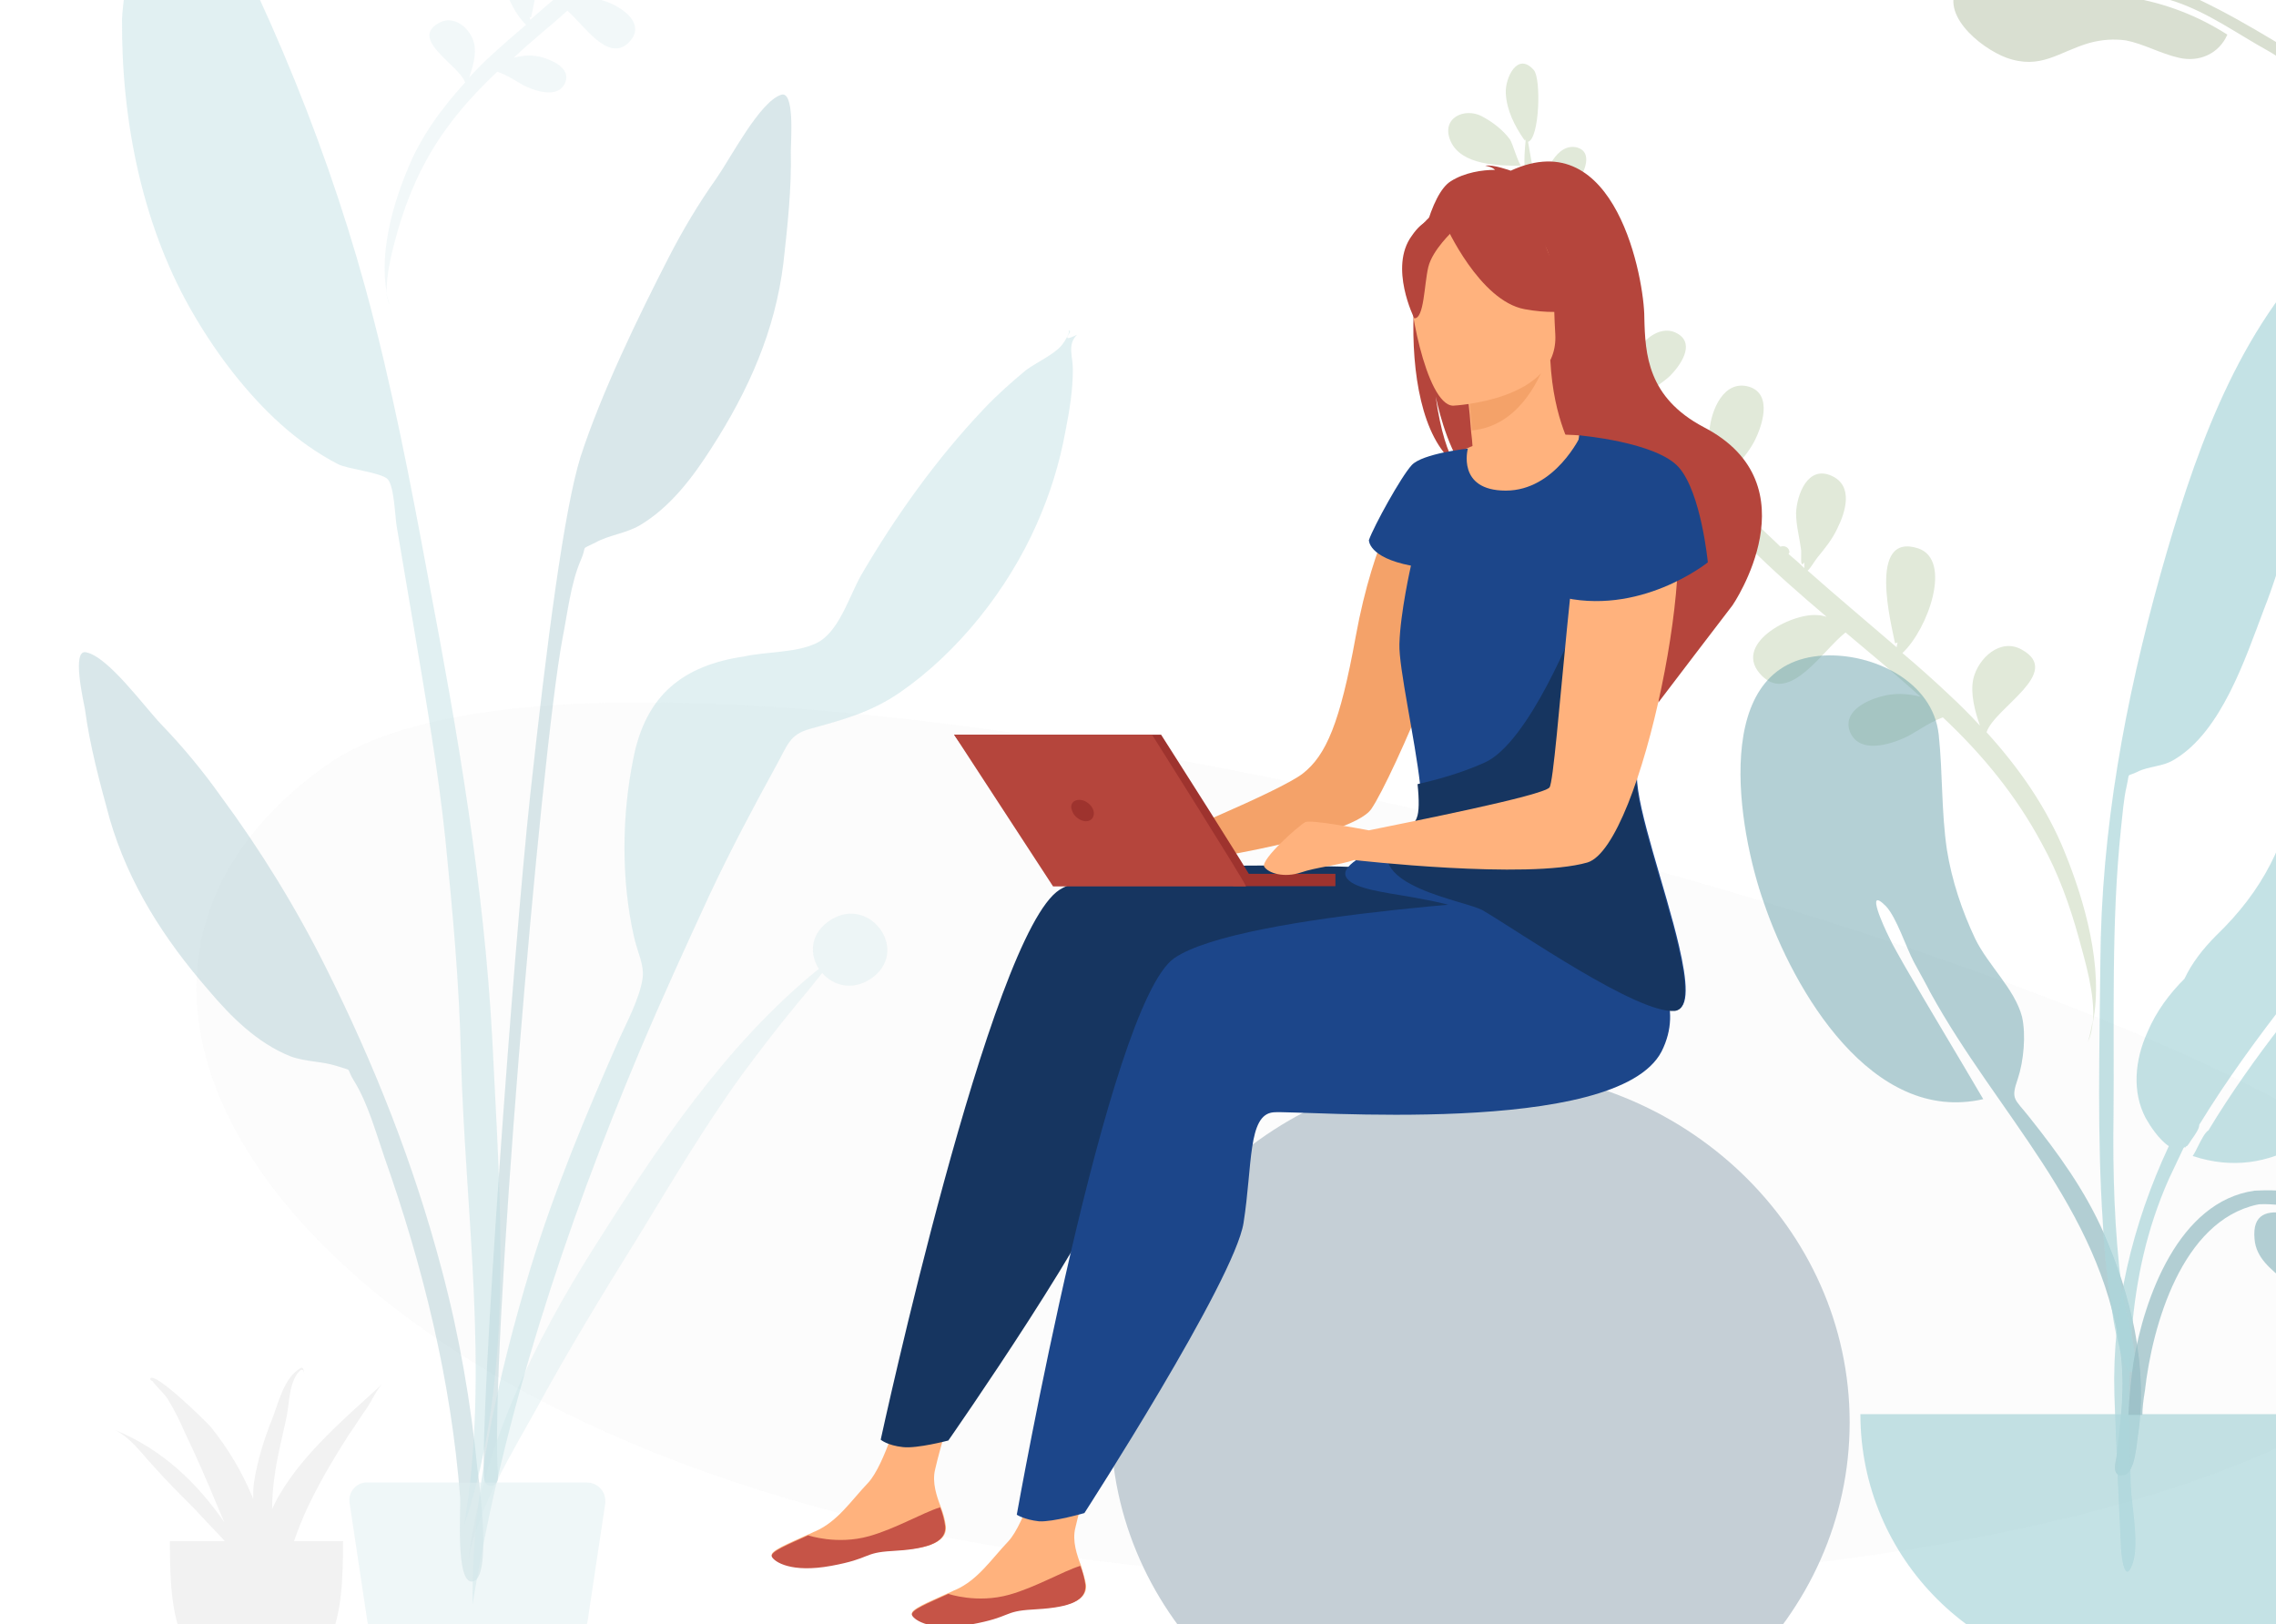 <?xml version="1.0" encoding="utf-8"?>
<!-- Generator: Adobe Illustrator 24.2.0, SVG Export Plug-In . SVG Version: 6.00 Build 0)  -->
<svg version="1.1" id="Layer_1" xmlns="http://www.w3.org/2000/svg" xmlns:xlink="http://www.w3.org/1999/xlink" x="0px" y="0px"
	 viewBox="0 0 276 197" style="enable-background:new 0 0 276 197;" xml:space="preserve">
<style type="text/css">
	.st0{opacity:0.504;}
	.st1{opacity:0.504;fill-rule:evenodd;clip-rule:evenodd;fill:#F2F2F2;enable-background:new    ;}
	.st2{fill-rule:evenodd;clip-rule:evenodd;fill:#E1E9D9;}
	.st3{opacity:0.2;fill-rule:evenodd;clip-rule:evenodd;fill:#C1DEE2;enable-background:new    ;}
	.st4{opacity:0.7;}
	.st5{opacity:0.7;fill-rule:evenodd;clip-rule:evenodd;fill:#69A1AC;enable-background:new    ;}
	.st6{opacity:0.7;fill-rule:evenodd;clip-rule:evenodd;fill:#89C5CC;enable-background:new    ;}
	.st7{opacity:0.5;}
	.st8{opacity:0.5;fill-rule:evenodd;clip-rule:evenodd;fill:#69A1AC;enable-background:new    ;}
	.st9{opacity:0.5;fill-rule:evenodd;clip-rule:evenodd;fill:#C1DEE2;enable-background:new    ;}
	.st10{opacity:0.5;fill-rule:evenodd;clip-rule:evenodd;fill:#89C5CC;enable-background:new    ;}
	.st11{fill-rule:evenodd;clip-rule:evenodd;fill:#F2F2F2;}
	.st12{fill-rule:evenodd;clip-rule:evenodd;fill:#D9DFD1;}
	.st13{fill:#C5CFD6;}
	.st14{fill:#F4A269;}
	.st15{fill:#FFB27D;}
	.st16{fill:#C65447;}
	.st17{fill:#163560;}
	.st18{fill:#1C468A;}
	.st19{fill:#B5453C;}
	.st20{fill:#9E332E;}
</style>
<g class="st0">
	<path class="st1" d="M297.2,151.9c4,29.8-92.7,49.3-175.9,35.7C38.1,174-0.1,121,39.6,92.8C79.3,64.5,293.2,122.1,297.2,151.9z"/>
</g>
<path class="st2" d="M179.7,14.1c-2.1-1.1-5,0.2-3.8,3c1.3,3,6,3,8.6,3c-0.3,0-1.1-2.8-1.4-3.2C182.2,15.7,181,14.8,179.7,14.1z
	 M204.2,67.8C204.8,68.2,204.3,67.8,204.2,67.8L204.2,67.8z M177.6,27.7c-1.2,1-1.3,2.6-0.3,3.8c1.2,1.4,3.4,1.3,5.1,1.2
	c0.7-0.1,4.7-0.4,3.8-1c0.1,0,0.2,0.1,0.4,0.2c0.1,0.3,0.2,0.6,0.3,1c0,0,0,0-0.1,0c0,0,0,0,0.1,0c1,3.2,2.3,6.2,4.1,9
	c-0.7-0.3-1.4-0.5-2.1-0.6c-2.1-0.3-6.5,1.4-4.1,4.1c2.2,2.7,5.7-0.2,8.3-0.6c2.5,3.4,5.2,6.7,8,9.9c-0.2,0.1-0.3,0.2-0.4,0.3
	c-1.1-0.6-2.3-1.4-3.4-1.6c-1.5-0.3-4.6-0.5-5.8,0.8c-1.4,1.7,0.1,3,1.8,3.4c2.4,0.5,5.6-0.7,7.9-1.5c0.3,0,0.6,0,0.7-0.2
	c0.1,0,0.1,0,0.2,0c2.9,3.2,5.9,6.2,8.8,9.2c0,0-0.1,0-0.1,0c-0.8-0.5-1.6-0.9-2.5-1.1c-2.1-0.5-4.5-0.5-6.2,1
	c-1.7,1.5-2.3,4.1-0.5,5.8c3.5,3.4,8.6-4.3,10.4-4.6c3,3,6.2,5.8,9.5,8.6c-0.4-0.1-0.7-0.2-1.1-0.2c-3.2-0.3-10.6,3.6-6.7,7.4
	c3.4,3.3,7.3-3.1,10.1-5.3c3.1,2.6,6.1,5.1,9.1,7.8c-1.6-0.4-3.2-0.5-4.9,0c-1.8,0.5-4.7,1.9-3.6,4.4c1.2,2.5,4.7,1.4,6.5,0.6
	c1-0.4,3-1.9,4.7-2.5c4.8,4.5,8.9,9.5,12,15.3c2,3.6,3.4,7.5,4.5,11.5c0.7,2.6,2,6.8,1.7,10.2c1.3-6.7-1-14.7-3.4-20.6
	c-2.2-5.5-5.6-10.3-9.5-14.6c1-3,9.3-7.2,4.3-10c-2.6-1.5-5.3,1-5.9,3.5c-0.4,1.8,0.2,4,0.8,5.7c-1.2-1.3-2.5-2.6-3.8-3.8
	c-1.8-1.7-3.7-3.4-5.6-5c3.1-2.9,6.1-11.3,1.9-12.7c-6.2-2-3.2,9.4-2.8,11.5c0.1,0,0.2,0,0.3-0.1c0,0.2-0.1,0.4-0.1,0.6
	c-3.6-3.1-7.3-6.2-10.8-9.3c0.3-0.2,0.8-1.1,1.2-1.6c0.9-1.1,1.8-2.2,2.4-3.5c1-2,2-5.2-0.7-6.4c-2.9-1.3-4.2,2.3-4.3,4.5
	c0,1.5,0.4,2.9,0.6,4.4c0.1,0.5-0.2,2.5,0.4,1.6c0,0.3,0,0.6,0,0.7c-0.6-0.6-1.3-1.2-1.9-1.7c0-0.1,0.1-0.2,0.1-0.2
	c0-0.6-0.6-0.9-1.1-0.7c-0.8-0.8-1.7-1.6-2.5-2.4c-1.7-1.7-3.4-3.5-5.2-5.3c0.4-0.3,0.2-0.8,0.6-1.1c0.3-0.3,1-0.5,1.4-0.8
	c1-0.8,1.9-2,2.5-3.1c1-1.9,2.3-5.8-0.6-6.7c-3.1-0.9-4.6,2.9-4.8,5.3c0,0.5,0.3,4.6,0.6,6.1c-3.2-3.4-6.3-6.9-9.2-10.4
	c0.9,0,3.3-1.8,3.8-2.3c1.2-1.2,3.1-3.8,1-5.1c-1.9-1.2-4.2,0.5-5,2.3c-0.1,0.3-0.6,2.9-0.6,4.1c-1.2-1.5-2.3-3-3.3-4.5
	c-0.7-1-1.3-2-2-3.1c0.1-0.1,0.3-0.2,0.4-0.4c3.1-0.5,7.1-5.4,3.4-7.1c-1.8-0.8-3.7,0.9-4.5,2.2c-0.2,0.3-0.5,1.7-0.7,2.8
	c-1.8-3.5-3.1-7.2-4.1-11c0.3-0.1,0.5-0.3,0.5-0.6c1.5-0.9,2.7-1.6,3.8-3.3c0.7-1,1.8-3.4-0.1-4c-2.5-0.7-4.1,3.1-4.3,5
	c0,0.2,0,0.9,0,1.4c-0.1,0-0.2,0-0.3,0c-0.6-2.4-1-4.8-1.4-7.1c1.4-0.4,1.6-7.7,0.7-8.7c-2-2.3-3.5,1-3.4,2.8c0.1,2.1,1.1,4,2.2,5.6
	c0.1,0.2,0.1,0.2,0.1-0.1c0,0.1,0.1,0.2,0.1,0.3c-0.1,1.1-0.2,2.2-0.1,3.2c0.2,2.8,0.5,5.5,0.9,8.3c0.1,0.7,0.2,1.3,0.4,2
	c-1.1-0.9-2.6-1.8-3.2-2C181.5,27.2,179.1,26.5,177.6,27.7z M253.8,123.7c-0.1,1-0.2,1.8-0.6,2.6
	C253.5,125.4,253.6,124.6,253.8,123.7z"/>
<path class="st3" d="M100.7-43.9c1.5-0.8,3.6,0.1,2.7,2.1c-0.9,2.1-4.3,2.2-6.2,2.1c0.2,0,0.8-2,1-2.3
	C98.9-42.8,99.8-43.4,100.7-43.9z M83.2-4.9C82.7-4.5,83.2-4.9,83.2-4.9L83.2-4.9z M102.5-34c0.9,0.7,1,1.9,0.2,2.7
	c-0.9,1-2.5,0.9-3.7,0.9c-0.5,0-3.5-0.3-2.8-0.7c-0.1,0-0.2,0.1-0.3,0.1c-0.1,0.2-0.1,0.5-0.2,0.7c0,0,0,0,0.1,0c0,0,0,0-0.1,0
	c-0.7,2.3-1.7,4.5-3,6.5c0.5-0.2,1-0.3,1.5-0.4c1.5-0.2,4.7,1,3,3c-1.6,1.9-4.2-0.1-6-0.4c-1.8,2.5-3.8,4.9-5.9,7.2
	c0.1,0,0.2,0.1,0.3,0.2c0.8-0.4,1.7-1,2.5-1.2c1.1-0.2,3.4-0.4,4.2,0.6c1,1.2-0.1,2.2-1.3,2.4c-1.8,0.3-4.1-0.5-5.8-1.1
	c-0.2,0-0.4,0-0.5-0.2c0,0-0.1,0-0.1,0c-2.1,2.3-4.3,4.5-6.5,6.7c0,0,0,0,0.1,0c0.6-0.4,1.2-0.7,1.8-0.8c1.5-0.4,3.3-0.4,4.5,0.7
	c1.2,1.1,1.7,3,0.4,4.2c-2.5,2.4-6.3-3.1-7.6-3.4C75.2-4,72.9-2,70.5,0c0.3-0.1,0.5-0.1,0.8-0.2c2.3-0.2,7.8,2.6,4.9,5.4
	c-2.5,2.4-5.4-2.2-7.4-3.9C66.7,3.2,64.4,5,62.3,7c1.2-0.3,2.3-0.4,3.6,0c1.3,0.4,3.4,1.4,2.6,3.1c-0.8,1.8-3.4,1-4.7,0.4
	c-0.7-0.3-2.2-1.4-3.5-1.8c-3.5,3.3-6.5,6.8-8.8,11.1c-1.4,2.6-2.5,5.5-3.3,8.3c-0.5,1.8-1.4,5-1.3,7.4c-0.9-4.8,0.7-10.6,2.5-14.9
	c1.6-4,4.1-7.4,7-10.6c-0.7-2.1-6.8-5.2-3.2-7.2c1.9-1.1,3.9,0.7,4.3,2.5c0.3,1.3-0.2,2.9-0.6,4.1c0.9-1,1.8-1.9,2.8-2.8
	c1.3-1.2,2.7-2.4,4.1-3.6c-2.3-2.1-4.4-8.2-1.4-9.2c4.5-1.5,2.3,6.8,2,8.3c-0.1,0-0.2,0-0.2-0.1c0,0.1,0.1,0.3,0.1,0.4
	c2.6-2.3,5.3-4.5,7.9-6.8c-0.2-0.2-0.6-0.8-0.9-1.2c-0.7-0.8-1.3-1.6-1.7-2.5c-0.7-1.4-1.4-3.8,0.5-4.6c2.1-0.9,3.1,1.7,3.1,3.2
	c0,1.1-0.3,2.1-0.4,3.2c0,0.3,0.1,1.8-0.3,1.2c0,0.2,0,0.4,0,0.5c0.5-0.4,0.9-0.8,1.4-1.3c0-0.1,0-0.1,0-0.2c0-0.5,0.4-0.6,0.8-0.5
	c0.6-0.6,1.2-1.1,1.8-1.7c1.2-1.2,2.5-2.5,3.8-3.8c-0.3-0.2-0.2-0.6-0.4-0.8c-0.3-0.2-0.8-0.4-1.1-0.6c-0.8-0.6-1.4-1.4-1.8-2.2
	c-0.7-1.4-1.7-4.2,0.5-4.9c2.2-0.7,3.4,2.1,3.5,3.8c0,0.3-0.2,3.3-0.4,4.4c2.3-2.4,4.6-5,6.7-7.5c-0.6,0-2.4-1.3-2.8-1.6
	c-0.9-0.8-2.3-2.7-0.7-3.7c1.4-0.9,3.1,0.4,3.6,1.6c0.1,0.2,0.4,2.1,0.5,3c0.9-1.1,1.7-2.2,2.4-3.3c0.5-0.7,1-1.5,1.4-2.2
	c-0.1-0.1-0.2-0.2-0.3-0.3c-2.3-0.4-5.2-3.9-2.5-5.1c1.3-0.6,2.7,0.6,3.3,1.6c0.1,0.2,0.3,1.2,0.5,2c1.3-2.5,2.3-5.2,3-8
	c-0.2,0-0.4-0.2-0.4-0.5c-1.1-0.6-2-1.1-2.8-2.4c-0.5-0.7-1.3-2.5,0.1-2.9c1.8-0.5,3,2.2,3.1,3.6c0,0.2,0,0.6,0,1c0.1,0,0.1,0,0.2,0
	c0.4-1.7,0.8-3.4,1-5.2c-1-0.3-1.2-5.5-0.5-6.3c1.5-1.7,2.5,0.7,2.5,2c-0.1,1.5-0.8,2.9-1.6,4.1c-0.1,0.1-0.1,0.1-0.1-0.1
	c0,0.1,0,0.2-0.1,0.2c0,0.8,0.1,1.6,0.1,2.3c-0.1,2-0.4,4-0.7,6c-0.1,0.5-0.2,1-0.3,1.4c0.8-0.7,1.9-1.3,2.3-1.5
	C99.7-34.3,101.4-34.8,102.5-34z M46.8,35.3c0.1,0.6,0.2,1.2,0.5,1.7C47.1,36.5,46.9,35.9,46.8,35.3z"/>
<g class="st4">
	<path class="st5" d="M221.2,79.5c5.9-0.3,13.2,3.1,13.9,9.6c0.5,4.7,0.3,9.3,1,14c0.6,3.7,1.8,7.3,3.4,10.7
		c1.6,3.3,4.8,6.1,5.7,9.5c0.5,2.2,0.2,5.4-0.5,7.5c-0.9,2.6-0.4,2.4,1.4,4.7c3.5,4.4,6.7,8.8,9,14c3.3,7.5,5.4,16.2,4.2,24.4
		c-0.2,1-0.3,4.8-1.8,5c-1.6,0.3-0.9-1.8-0.8-2.5c0.5-4.4,1-8.3,0.4-12.7c-2.5-17.3-14.9-28.6-23-43.3c-0.4-0.8-1.4-2.6-2-3.7
		c-1-1.9-2.1-5.4-3.4-6.8c-2.6-2.6-0.2,2.6,0.3,3.6c0.6,1.3,1.4,2.6,2,3.7c3,5.2,6.4,10.8,9.5,16.1c-13.5,3.1-23-13.2-26.6-23.8
		C210.8,100.8,207.2,80.2,221.2,79.5z"/>
	<path class="st6" d="M300.5,63.1c-9.9,0.8-16.3,7.3-19.2,16.5c-1.6,4.9-1.8,10-2.7,15c-1.3,7.6-4.2,13.4-9.8,18.8
		c-1.7,1.7-3,3.4-3.9,5.3c-1.8,1.8-3.4,3.9-4.5,6.5c-1.5,3.3-1.9,7.2-0.2,10.4c0.5,0.9,1.6,2.6,2.8,3.4c-4.4,9.4-6.9,19.8-6.6,30.1
		c0.2,6.2,0.5,12.5,0.8,18.7c0.1,1.7,0.6,4.4,1.5,1.6c0.7-2.6-0.2-6.6-0.3-9.3c-0.4-13-0.8-24.9,4.6-37.1c0.6-1.3,1.2-2.5,1.8-3.8
		c0,0,0.1,0,0.1-0.1c0,0,0,0,0.1,0.1c0-0.1,0.1-0.2,0.2-0.2c0.2-0.2,0.3-0.4,0.5-0.7c0.5-0.7,1-1.4,1-1.9c0,0,0,0,0,0
		c3.3-5.4,7.1-10.6,11-15.6c0,0,4.2-5.7,3.6-2.5c-0.3,1.5-3.4,4.5-4.7,6.1c-2.8,3.6-6.1,8.2-8.8,12.7c-0.4,0.2-0.9,1.2-1.3,2
		c-0.2,0.4-0.4,0.8-0.6,1.1c9.7,3.2,17.2-3.2,22.3-10.7c0,0,0,0,0,0c1.6-2.1,3.2-4.1,5.1-5.7c3.3-2.7,6.9-3.2,10.8-4.5
		c10.7-3.7,15.2-17.5,16.7-27.8C322.4,79.8,314.4,62,300.5,63.1z"/>
	<path class="st6" d="M281,30.6c-10.2,10.6-15.1,25.2-19,39c-4.3,15.4-7.2,31-7.3,47.1c-0.1,10.5-0.4,21.1,0.3,31.6
		c0.2,3.7,0.6,7.5,1.2,11.2c0,0.3,1.4,8.5,2.6,6.6c0.7-1.1-1.4-8.6-1.5-9.8c-0.9-7-1.1-14-1-21.1c0.1-11.6-0.3-23.2,0.9-34.7
		c0.2-1.7,0.3-3.5,0.7-5.2c0.4-1.8-0.1-1,1.3-1.7c1.4-0.7,3.1-0.6,4.5-1.5c5.7-3.4,8.6-12.3,10.8-18.1c2.6-6.6,4.2-13.7,5.4-20.7
		c0.9-5.1,1.6-10.2,2-15.4c0.1-1.6,0.1-3.3,0.4-5c0.1-0.4,0.5-1.2,0.5-1.6c0-0.8-0.5-1.3-0.6-2C281.8,29.8,281.4,30.2,281,30.6z"/>
	<path class="st6" d="M225.6,171.5c0,17.5,14.2,31.7,31.7,31.7c17.5,0,31.7-14.2,31.7-31.7"/>
	<path class="st5" d="M259.8,171.6h-1.7c0.1-2.1,0.3-4.2,0.6-6.3c1.3-7.9,5.5-19.6,14.7-20.9c0.3,0,1.6-0.1,3.1,0
		c0.7-0.4,1.5-0.6,2.4-0.7c7.8-0.6,16.6,5.7,20.4,12.3c3,5.3,2.5,12.3,0.7,17.9c-1.3,3.8-4,9.2-8.6,9.2c-5.7,0.1-6-7-6.1-11.2
		c-0.1-5.5-0.8-10.3-5.2-14.1c-1-0.9-2.1-1.6-3.1-2.5c-1.6-1.4-3.4-2.7-3.6-5c-0.3-3.1,1.5-3.6,4.1-3.1c0.5,0.1,5,2.1,4.3,0.5
		c-0.2-0.5-1-0.9-1.9-1.2c-2.5-0.3-5.4-0.6-6.2-0.4c-9.1,2-12.7,14.6-13.6,22.6C259.9,169.9,259.8,170.8,259.8,171.6z"/>
</g>
<g class="st7">
	<path class="st8" d="M86.9,21.6c1.8-2.6,5.2-9.2,7.8-10.1c1.7-0.6,1.2,5.6,1.2,6.8c0.1,4.6-0.4,9.1-0.9,13.6
		c-1,8.2-4.2,15.4-8.7,22.4c-2.3,3.6-5,7.2-8.7,9.4c-1.7,1-3.8,1.2-5.4,2.1c-2,1-0.9,0.2-1.8,2.2c-1.2,2.8-1.6,6.5-2.2,9.5
		c-2.6,13.9-8.9,87.4-7.8,101.6c0.1,1.3-1.7,1.6-1.7,0c-0.5-8.1,3.6-64.3,5.6-82.7c2-18.4,4.1-34.6,6.1-41c2.5-7.7,7-17,10.7-24.2
		C82.8,27.9,84.7,24.7,86.9,21.6z"/>
	<path class="st9" d="M100.4,111.8c4.7-3.5,9.9,3.1,5.6,6.6c-2.4,1.9-4.9,1.2-6.3-0.4c-0.9,1.1-1.8,2.3-2.6,3.2
		c-2.5,3-4.8,6-7.1,9.1c-4.7,6.5-8.7,13.3-12.8,20c-4.1,6.6-8.2,13.3-11.9,20.1c-3.2,5.8-7.4,12.5-8.5,18.8
		c1.6-13.4,7.9-26.3,15.3-38c7.4-11.7,15.8-24.5,27.2-33.7C98.2,115.8,98.2,113.4,100.4,111.8z"/>
	<path class="st8" d="M10.4,79.1c2.7,0.5,7,6.5,9.2,8.8c2.6,2.7,5,5.6,7.2,8.7c4.8,6.5,9.1,13.5,12.7,20.7
		c5.9,11.8,10.7,23.9,14.1,36.8c2.1,7.9,3.5,16,4.3,24.1c0.2,1.5,1.8,13.3-0.6,13.6c-2.1,0.3-1.4-8.9-1.5-10.2
		c-1.1-14.2-4.5-28-9.2-41.3c-1-2.9-2-6.5-3.6-9.1c-1.2-1.9,0-1.2-2.1-1.9c-1.8-0.6-3.8-0.5-5.7-1.2c-4-1.6-7.2-4.8-9.9-8
		c-5.4-6.2-9.7-12.9-12-20.8c-1.2-4.4-2.4-8.8-3-13.3C10.1,84.9,8.7,78.8,10.4,79.1z"/>
	<path class="st10" d="M20.8-20.8c10,17.3,18.2,36.4,23.5,55.7c3.2,11.7,5.5,23.7,7.7,35.6c3.5,18.4,6.7,36.9,7.7,55.6
		c0.9,18.9,2.8,40.6-3.4,58.8c3.1-18.5,0.1-38.1-0.4-56.7c-0.2-8.9-1-17.6-1.9-26.5c-0.9-8.6-2.4-17.1-3.8-25.5
		c-0.7-4.1-1.4-8.3-2.1-12.4c-0.2-1.2-0.3-4.9-1.1-5.7c-0.8-0.8-4.8-1.2-6-1.8c-2.5-1.3-4.9-3-7-4.9c-4-3.6-7.6-8.3-10.3-12.9
		c-6.4-10.7-9-23.8-8.9-36.2c0-2.4,3.9-28.4,2.3-28.7c0.1-0.1,0.2-0.2,0.3-0.3C18.5-24.8,19.7-22.8,20.8-20.8z"/>
	<path class="st10" d="M128.8,41.8c0.2-0.2,1.2-1.8,0.7-1.7c1-0.2-1.4,1.7,1.1,0.5c-1.2,1.2-0.5,2.6-0.5,4.2c0,2.5-0.4,5-0.9,7.5
		c-0.7,3.9-1.9,7.7-3.5,11.3c-3.5,7.9-9.5,15.5-16.6,20.4c-3.5,2.4-6.9,3.3-10.9,4.4c-2.5,0.7-2.7,2-4.1,4.5
		c-2.8,5.1-5.5,10.2-8,15.5c-2.9,6.3-5.8,12.6-8.5,19c-9.1,21.6-16.5,44-20.3,67.2c-0.1-13.7,3.1-27.7,7-40.7
		c2.9-9.5,6.7-18.6,10.7-27.7c1-2.2,2.5-5,2.9-7.4c0.3-1.7-0.6-3.3-1-5.1c-1.6-7-1.5-14.8-0.1-21.7c1.5-7.7,6-11.3,13.5-12.4
		C93,79,96.5,79.2,99,78c2.7-1.3,3.9-5.5,5.4-8.2c4.2-7.2,9.2-14.2,14.9-20.2c1.6-1.7,3.3-3.2,5.1-4.7C125.6,44,128,42.9,128.8,41.8
		z"/>
	<path class="st9" d="M44.6,179.8h26.6c1.2,0,2.2,1,2.2,2.2c0,0.1,0,0.2,0,0.3l-2.1,14c-0.6,4.3-4.3,7.4-8.6,7.4h-9.6
		c-4.3,0-8-3.2-8.6-7.4l-2.1-14c-0.2-1.2,0.6-2.3,1.8-2.5C44.4,179.8,44.5,179.8,44.6,179.8z"/>
</g>
<path class="st11" d="M20.6,186.9c0,9.2,0.7,16.7,10.5,16.7c9.8,0,10.5-7.5,10.5-16.7"/>
<path class="st11" d="M34,181.1c-0.4,0.6-0.7,1.3-1,1.9c0-1.3,0.1-2.7,0.3-4c0.3-2.3,0.9-4.6,1.4-6.9c0.4-1.7,0.3-4.6,1.7-5.9
	c0.4-0.3,0.5,0.3,0.5,0.5c0,0.1,0-1-0.4-0.8c-2.1,1.1-2.8,4.5-3.5,6.2c-1,2.5-1.8,5.1-2.2,7.7c-0.1,0.7-0.1,1.3-0.1,2
	c-0.1-0.2-0.1-0.4-0.2-0.5c-1.2-2.9-2.9-5.7-4.9-8.2c-0.5-0.6-6.9-6.9-7.4-5.9c0,0.1,0.2,0.3,0.3,0.3c0,0,0,0,0,0
	c0.4,0.6,1.4,1.5,1.8,2.1c0.8,1.3,1.5,2.7,2.1,4.1c1.4,2.9,2.7,5.9,3.9,8.8c0.3,0.7,0.6,1.4,0.9,2.1c-3.2-4.6-7.4-8.8-13.3-11.2
	c2,1,3.3,2.9,4.7,4.4c1.6,1.8,3.3,3.5,5,5.2c1.9,2.1,4.2,4.3,6,6.6c1.8,3.8,3.5,7.5,4.6,11.5c-0.4-1.4,0-3.3-0.1-4.7
	c-0.1-1.1-0.2-2.3-0.4-3.4c0.2,0.5,0.4,1,0.5,1.5c-0.1-0.8-0.2-1.6-0.3-2.4c0.3-0.7,0.5-1.4,0.7-2c0.9-2.9,1.9-5.8,3.3-8.5
	c1.3-2.6,2.8-5.1,4.4-7.6c0.8-1.1,1.5-2.3,2.3-3.4c0.5-0.8,1-1.9,1.7-2.7C41.8,172,36.9,176.2,34,181.1z"/>
<path class="st2" d="M307.8-7.3c-1.3-4.3-4.3-7.7-7.5-10.8c-6.1-6-9.4-9.8-11.6-18.6c-1.3-5.2-2.6-10.7-6.7-14.4
	c-3-2.7-8.1-5-12.1-3.1c-6.1,3.7-7.8,11.1-7.1,17.8c0.8,8.3,4.6,13.4,12.1,16.5c4.2,1.7,7,4,9.3,8c1.8,3.2,2.9,7.1,5.2,10
	c3.4,4.3,7.7,6.2,13,5.5c-5-9.1-10.7-18.3-17.7-26c-0.7-0.8-4.5-3.7-3.7-5c0.9-1.4,4.8,4,4.8,4c2,2.3,3.9,4.8,5.7,7.3c0,0,0,0,0,0
	c1.9,2.6,3.8,5.2,5.6,7.8c0.7,1.1,1.5,2.2,2.2,3.4c1,1.7,2.6,6.5,4.3,7.6c0.4,0.2,0.7,0.3,1,0.4c1.1,1.9,2.3,3.7,3.3,5.7
	c2.8,5,5.1,10.2,6.2,15.8c0.3,1.6,0.1,7.8,1.2,9c2,2.2,1.4-2,1.3-3.3c-1-10.4-4.8-19.3-10.2-28.1C308.1,0,308.4-5.5,307.8-7.3z"/>
<path class="st12" d="M237.8-2.2c2.2-2.5,7.3-3,10.5-2.8c3.9,0.2,8,1.2,11.7,2.3c6.1,1.9,12.1,5.4,17.5,8.7c0.7,0.4,8.7,5.2,8,6.1
	c-0.7,0.8-8.6-4.9-10.4-5.9c-3.8-2.1-7.2-4.6-11.3-6c-4.3-1.4-8.8-2-13.3-2c-0.6,0-2.5-0.4-2.5,0.5c0,0.8,3.1,0.4,3.6,0.4
	c2.3,0,4.6,0.2,6.8,0.6c4.2,0.7,8.1,2.2,11.7,4.5c-1,2.3-3.4,3.4-5.9,2.8c-2.2-0.5-4.3-1.7-6.4-2.1c-1.5-0.2-2.9-0.1-4.4,0.3
	c-3.8,1.1-5.9,3.3-10.1,1.8C240.1,5.8,234.7,1.4,237.8-2.2z"/>
<path class="st13" d="M179.5,215.3c-24.7,0-44.8-19.2-44.8-42.8s20.1-42.8,44.8-42.8s44.8,19.2,44.8,42.8S204.2,215.3,179.5,215.3z"
	/>
<g>
	<g>
		<path class="st14" d="M170.5,59.4c0,0-3.9,5.7-6.1,17.8c-1.9,10.5-3.6,14.4-6.4,16.6c-2.8,2.2-18.3,8.5-18.3,8.5l1.2,2.7
			c0,0,22.8-3.1,25.4-6.9c2.6-3.8,12.3-26.3,11.6-31.5C177,61.4,170.5,59.4,170.5,59.4z"/>
		<g>
			<path class="st15" d="M114.7,185.1c0.2,2.2-2.9,2.8-6.5,2.9c-3.6,0.2-2.5,0.9-7.4,1.8c-4.9,0.9-6.9-0.5-7.2-1.1
				c-0.3-0.6,2-1.5,4.4-2.6c0.3-0.1,0.6-0.3,0.9-0.4c2.7-1.2,4.3-3.7,6.4-5.9c2-2.2,3.9-9.1,3.9-9.1l6.7-1.4c0,0-1.9,6.2-2.5,8.9
				c-0.4,1.6,0.2,3.3,0.7,4.6C114.4,183.6,114.6,184.3,114.7,185.1z"/>
			<path class="st16" d="M108.2,188.1c-3.6,0.2-2.5,0.9-7.4,1.8c-4.9,0.9-6.9-0.5-7.2-1.1c-0.3-0.6,2-1.5,4.4-2.6l0,0
				c0,0,3.5,1.2,7.4,0.1c3.2-0.9,6.4-2.8,8.6-3.5c0.3,0.7,0.5,1.5,0.6,2.2C114.9,187.3,111.8,187.9,108.2,188.1z"/>
		</g>
		<path class="st17" d="M181.2,106c0,0-44.4-3.3-52.7,1.9c-8.4,5.3-21.7,66.7-21.7,66.7s0.8,0.7,2.7,0.9c1.7,0.2,5.5-0.8,5.5-0.8
			s19.2-27.5,20.6-34.4c1.4-6.9,1-13.1,4.1-13.3c3.1-0.2,41.6,4.7,47.4-5.6c5.8-10.3,1-20.4,1-20.4L181.2,106z"/>
		<g>
			<path class="st15" d="M131.7,192.2c0.2,2.2-2.9,2.8-6.5,2.9c-3.6,0.2-2.5,0.9-7.4,1.8c-4.9,0.9-6.9-0.5-7.2-1.1
				c-0.3-0.6,2-1.5,4.4-2.6c0.3-0.1,0.6-0.3,0.9-0.4c2.7-1.2,4.3-3.7,6.4-5.9c2-2.2,3.9-9.1,3.9-9.1l6.7-1.4c0,0-1.9,6.2-2.5,8.9
				c-0.4,1.6,0.2,3.3,0.7,4.6C131.3,190.7,131.6,191.5,131.7,192.2z"/>
			<path class="st16" d="M125.2,195.2c-3.6,0.2-2.5,0.9-7.4,1.8c-4.9,0.9-6.9-0.5-7.2-1.1c-0.3-0.6,2-1.5,4.4-2.6l0,0
				c0,0,3.5,1.2,7.4,0.1c3.2-0.9,6.4-2.8,8.6-3.5c0.3,0.7,0.5,1.5,0.6,2.2C131.9,194.5,128.8,195,125.2,195.2z"/>
		</g>
		<path class="st18" d="M189.9,108.7c0,0-39.4,1.9-47.5,7.5c-8.1,5.6-19.1,67.5-19.1,67.5s0.9,0.6,2.7,0.8c1.7,0.1,5.5-1,5.5-1
			s18.2-28.2,19.3-35.2c1.1-7,0.5-13.1,3.6-13.4c3.1-0.3,41.7,3.1,47.1-7.4C206.8,116.9,189.9,108.7,189.9,108.7z"/>
		<path class="st19" d="M176.4,56.2c-0.8-1.3-1.7-3.8-2.3-8.1c0.1,0.4,1.2,5.9,3.5,8.9c9.1,5.2,23.5,24.5,23.5,28.2
			c0,0,8.9-11.7,9-11.8c0,0,10-14.6-3.5-21.6c-6.8-3.6-7.1-8.8-7.2-13.3c0-4.5-3.4-23.7-16.2-17.8c0,0-2.2-0.8-3.1-0.6
			c0,0,0.8,0.1,1.2,0.5c-1.5,0-3.7,0.3-5.4,1.4C171.2,25,168.5,49.9,176.4,56.2z"/>
		<path class="st15" d="M191.5,52.8c0,0-3.7-0.3-7.3,0c-2.5,0.2-5,1-6.4,1.6c-3.5,1.5-3.1,7.6,4.2,6.5
			C189.3,59.7,192,54.6,191.5,52.8z"/>
		<path class="st15" d="M178.1,57.3c0,0-1,5.3,3.7,5.1c3.1-0.1,9.9-3.9,9.3-6.6c-0.3-1.3-2.7-4.6-3.1-12.1l-0.6,0.2l-9.6,2.6
			c0,0,0.4,3,0.6,5.9C178.7,54.7,178.7,57,178.1,57.3z"/>
		<path class="st14" d="M177.9,46.3c0,0,0.4,3,0.6,5.9c5.4-0.5,8-5.7,9-8.5L177.9,46.3z"/>
		<path class="st19" d="M188.4,42.6c0,0,2.5-4.7,3-8.6c0.3-2.8-1.8-12.9-11.9-10.7c0,0-3,0.5-5.6,2.6c-2.1,1.6-5.1,5.1-0.9,13.8
			l1.1,2.9L188.4,42.6z"/>
		<path class="st15" d="M176.2,49.2c0,0,12.9-0.6,12.4-8.7c-0.5-8,0.8-13.5-7.5-13.4c-8.2,0.1-9.6,3.2-10.1,6
			C170.5,35.8,172.9,49.1,176.2,49.2z"/>
		<path class="st19" d="M175.3,27.3c0,0,4.1,9.2,9.6,10.2c5.5,1,7.7-0.6,7.7-0.6s-4.4-3-5.6-8.7C187,28.2,177.6,22.6,175.3,27.3z"/>
		<path class="st19" d="M176.2,28c0,0-2.5,2.3-3,4.4c-0.5,2.1-0.5,6.3-1.7,6.2c0,0-3.1-6.2-0.3-10C174,24.5,176.2,28,176.2,28z"/>
		<path class="st18" d="M163.4,106.6c1,1.2,4.3,1.6,7.8,2.2c2.7,0.5,5.6,1,7.7,2.2c4.6,2.7,19.8,11.9,24.3,11.5
			c1.7-0.2,1.4-3.5,0.4-7.8c-1.6-6.9-5.1-16.5-5.1-20.6c0-2.3-0.8-7.6-1.8-13.8c-0.1-0.5-0.2-1-0.2-1.5c-2-12-4.8-26-4.8-26
			s-3.1,6.7-9.1,6.7c-6,0-4.6-5.1-4.6-5.1s-5.5,0.6-6.8,2c-1.3,1.4-4.6,7.4-5.2,9.1c0,0-0.1,2.1,5.1,3.1c0,0-1.3,5.7-1.4,9.5
			c-0.1,2.8,1.9,11.6,2.5,17c0.2,1.9,0.2,3.4-0.1,4.1c-0.4,0.9-1.7,1.8-3.2,2.6C165.8,103.5,162.1,105.1,163.4,106.6z"/>
		<path class="st17" d="M168.7,101.8c-3.3,5.7,9,7.4,11.1,8.6c4.6,2.7,18.8,12.6,23.3,12.2c1.7-0.2,1.4-3.5,0.4-7.8
			c-1.6-6.9-5.1-16.5-5.1-20.6c0-2.3-0.8-7.6-1.8-13.8l-5.4-5.1c0,0-5.7,14.8-11.2,17.2c-2.9,1.3-5.9,2.1-8.1,2.6
			c0.2,1.9,0.2,3.4-0.1,4.1C171.5,100.1,170.2,100.9,168.7,101.8z"/>
		<g>
			
				<rect x="149.6" y="106" transform="matrix(-1 -4.514401e-11 4.514401e-11 -1 311.54 213.474)" class="st20" width="12.4" height="1.5"/>
			<path class="st20" d="M152.2,107.3c-0.1-0.5-11.4-18.2-11.4-18.2h-25.1l12.6,17.7L152.2,107.3z"/>
			<path class="st19" d="M151.1,107.5c-0.1-0.5-11.4-18.4-11.4-18.4h-24l12,18.4H151.1z"/>
			<path class="st20" d="M130,98.3c0.2,0.7,1,1.3,1.7,1.3c0.7,0,1.1-0.6,0.9-1.3c-0.2-0.7-1-1.3-1.7-1.3
				C130.1,97,129.7,97.6,130,98.3z"/>
		</g>
		<path class="st15" d="M158.3,99.7c0.7-0.3,6.1,0.7,7.7,1c4.9-1,21.1-4.2,21.9-5.2c0.9-1.2,3-37.6,5.3-38.3c0,0,4.6-2.8,9,2.5
			c4.4,5.3-3.1,42.9-9.7,44.9c-7.3,2.1-28.3-0.3-28.3-0.3v0c-1.7,0.6-4.7,0.9-6.4,1.5c-2.1,0.7-4,0.1-4.5-0.7
			C152.9,104.2,157.5,100.1,158.3,99.7z"/>
		<path class="st18" d="M191.5,52.8c0,0,9.4,0.8,12.1,3.9c2.7,3.1,3.5,11.5,3.5,11.5s-8.3,6.7-18.2,4.1L191.5,52.8z"/>
	</g>
</g>
</svg>
